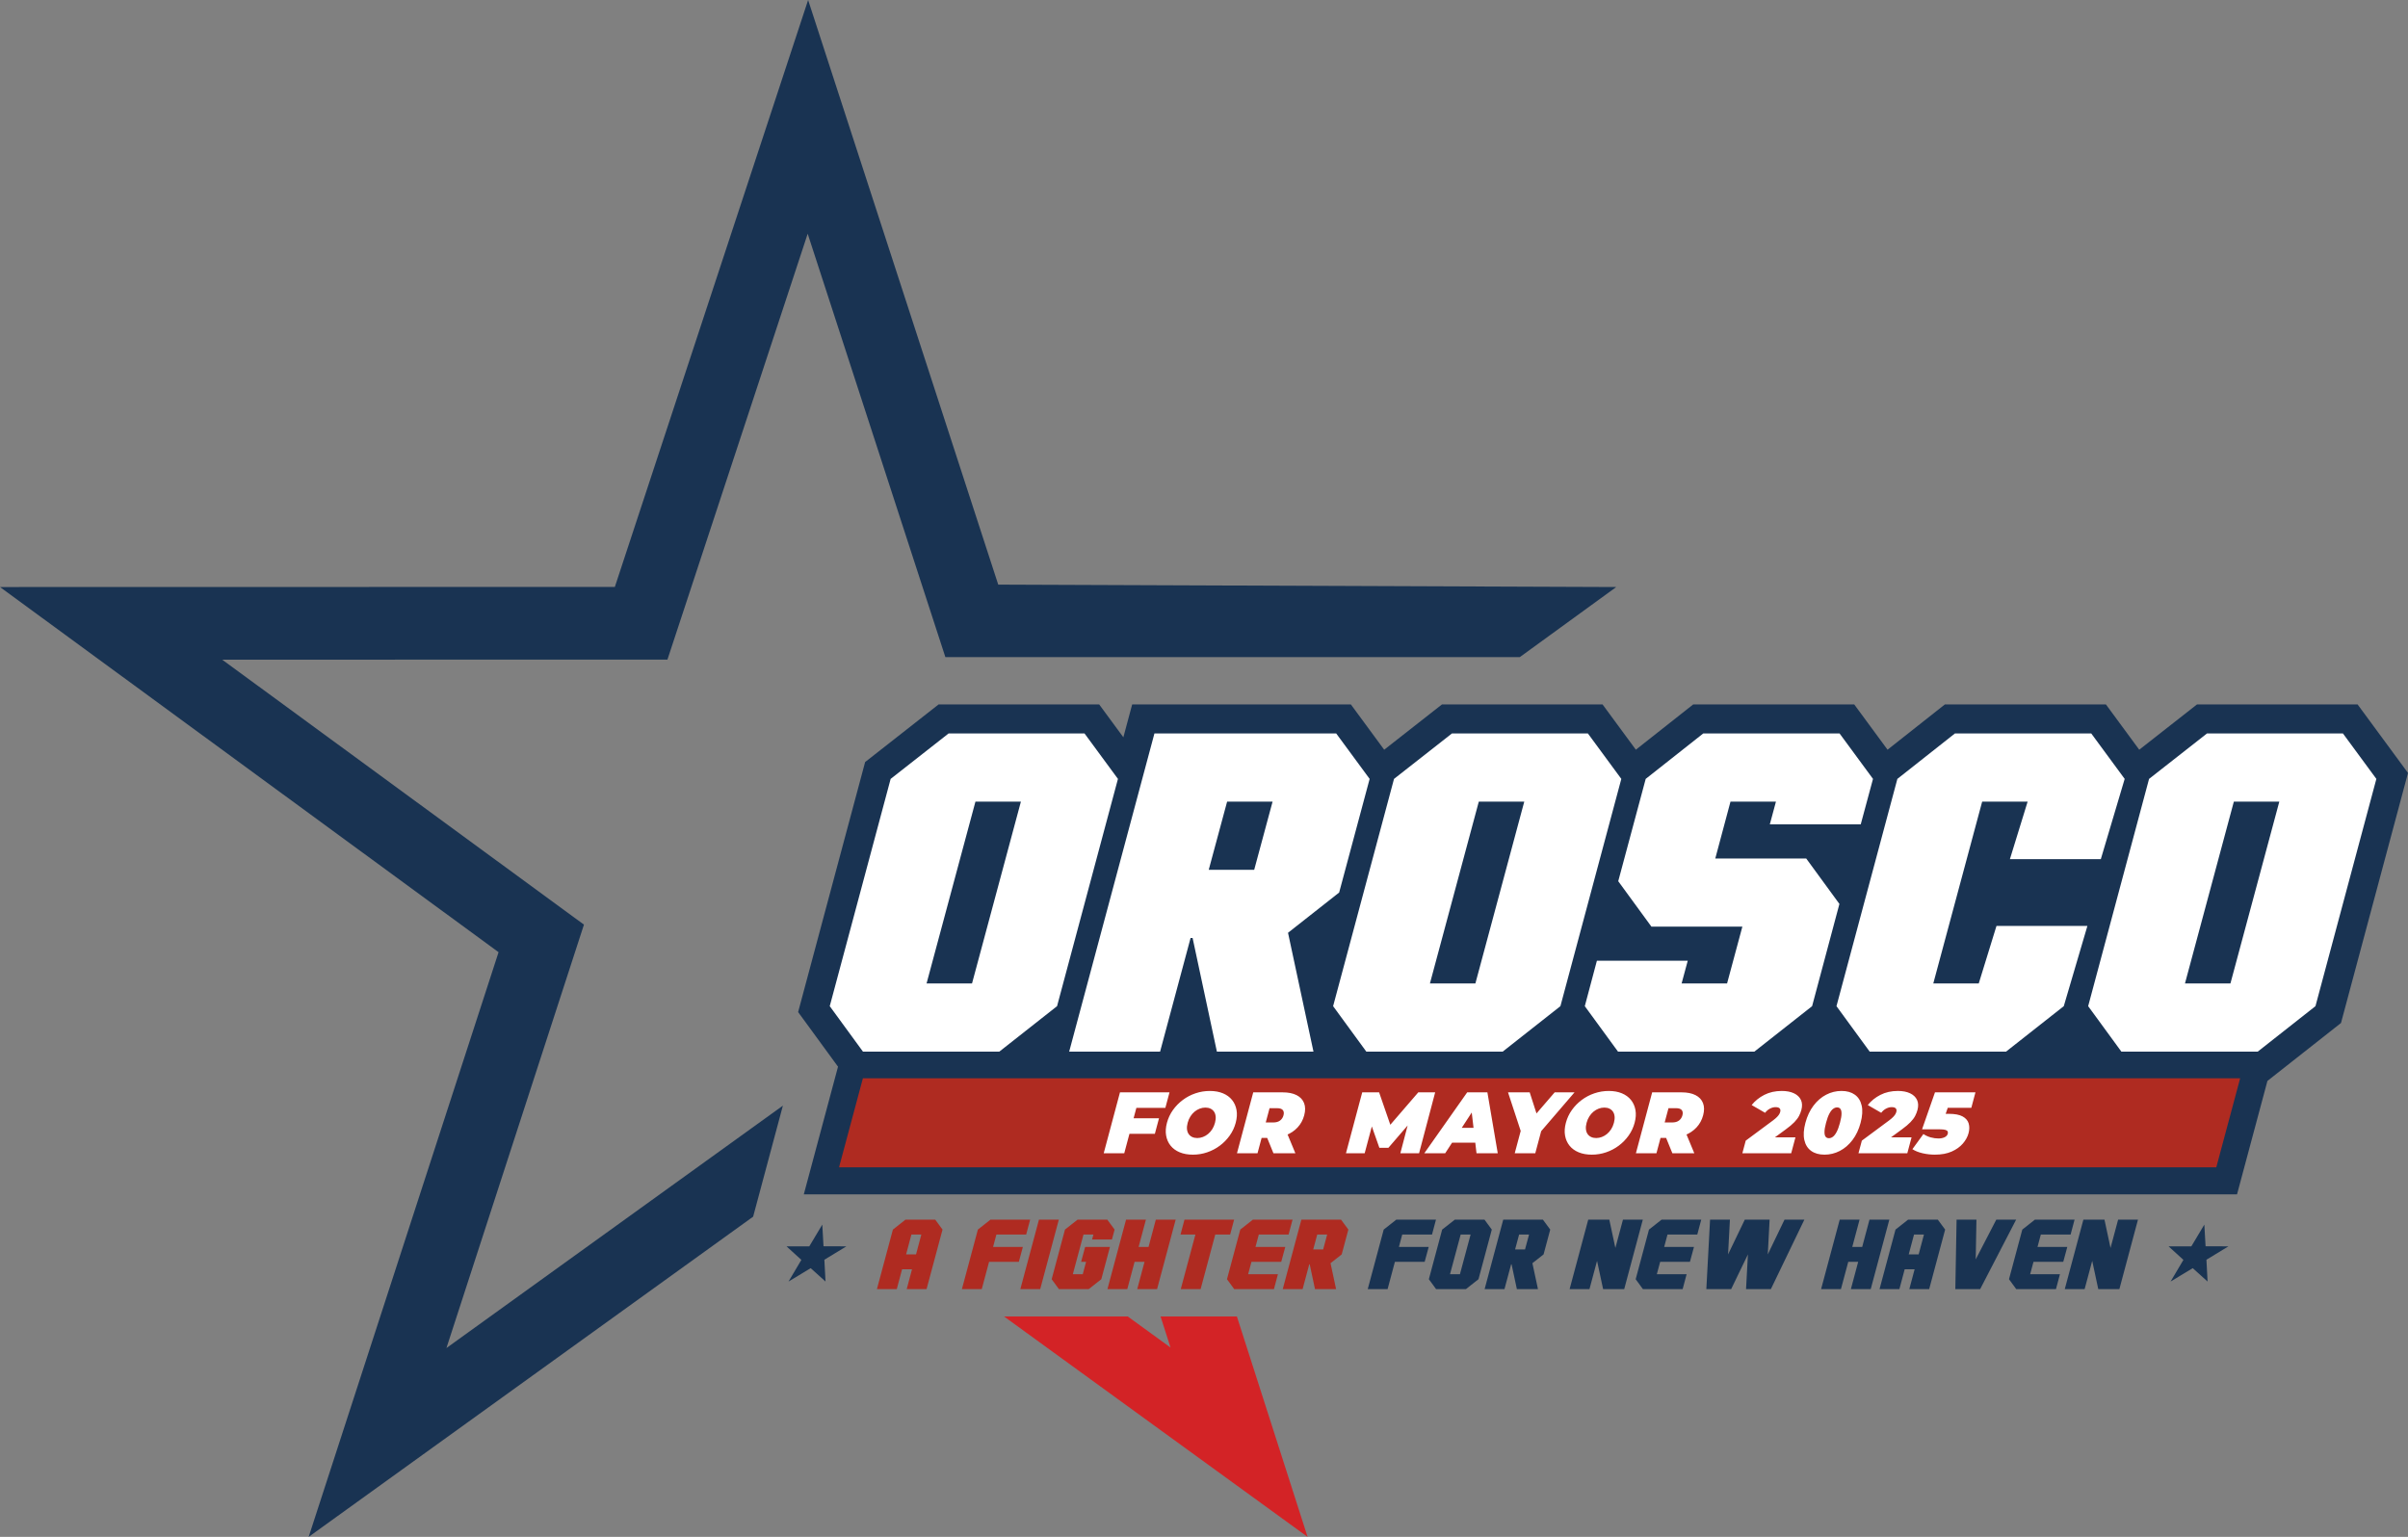 <?xml version="1.0" encoding="UTF-8"?>
<svg xmlns="http://www.w3.org/2000/svg" xmlns:xlink="http://www.w3.org/1999/xlink" xmlns:xodm="http://www.corel.com/coreldraw/odm/2003" xml:space="preserve" width="311.734mm" height="198.995mm" version="1.1" style="shape-rendering:geometricPrecision; text-rendering:geometricPrecision; image-rendering:optimizeQuality; fill-rule:evenodd; clip-rule:evenodd" viewBox="0 0 31164.62 19893.91">
 <rect x="0" y="0" width="31164.62" height="19893.91" fill="#808080" stroke="none"/>
 <defs>
  <style type="text/css">
   
    .fil4 {fill:#AF2B21}
    .fil6 {fill:#D32326}
    .fil3 {fill:#193352}
    .fil0 {fill:#193352}
    .fil1 {fill:#AF2B21;fill-rule:nonzero}
    .fil2 {fill:#193352;fill-rule:nonzero}
    .fil5 {fill:white;fill-rule:nonzero}
   
  </style>
 </defs>
 <g id="Layer_x0020_1">
  <polygon class="fil0" points="18214.56,10341.01 28087.99,10341.01 28087.99,14121.82 18214.56,14121.82 "></polygon>
  <path class="fil0" d="M27686.29 9704.72l747.34 -586.26 2078.76 0 652.23 886.78 -867.18 3236.72 -947.31 746.13 -2085.97 0 -427.75 -585.66 -743.58 585.66 -2085.97 0 -427.75 -585.66 -743.57 585.66 -2085.97 0 -427.76 -585.66 -743.57 585.66 -2085.97 0 -40.68 -55.7 11.93 55.7 -2018.28 0 -63.42 -296.86 -79.64 296.86 -1954.22 0 76.04 -283.83 -360.36 283.83 -2085.97 0 -648.23 -887.53 867.09 -3236.36 950.62 -745.74 2078.75 0 312.77 425.25 113.94 -425.25 2830.59 0 431.2 586.26 747.34 -586.26 2078.76 0 430.94 585.91 741.89 -585.91 2084.47 0 430.94 585.91 741.89 -585.91 2084.46 0 431.2 586.26zm-640.73 1792.23l-1304.35 0 -30.27 112.63 1304.45 0 30.17 -112.63zm-3136.55 -450.67l-116.22 0 85.03 116.42 31.19 -116.42zm-3036.4 900.3l-30.45 113.67 113.48 0 -83.03 -113.67z"></path>
  <polygon class="fil0" points="10642.06,15851.74 10658.08,16132.04 10954.04,16133.2 10669.18,16306.5 10684.03,16588.63 10491.95,16415.42 10205.17,16588.63 10371.32,16308.28 10179.23,16133.2 10473.99,16133.15 "></polygon>
  <polygon class="fil0" points="28528.78,15851.74 28544.8,16132.04 28840.77,16133.2 28555.91,16306.5 28570.75,16588.63 28378.68,16415.42 28091.9,16588.63 28258.04,16308.28 28065.95,16133.2 28360.71,16133.15 "></polygon>
  <g id="_2554937186544">
   <path class="fil1" d="M11674.76 16430.08l-68.63 256.98 -256.98 0 206.76 -770.92 162.69 -128.48 385.24 0 94.5 128.48 -206.76 770.92 -256.98 0 68.63 -256.98 -128.48 0zm180.67 -192.73l68.63 -256.98 -128.49 0 -68.63 256.98 128.49 0zm1040.09 -256.98l-42.98 160.71 385.47 0 -52.19 192.74 -385.24 0 -94.5 353.23 -256.98 0 206.76 -770.92 162.69 -128.48 513.72 0 -51.31 192.73 -385.46 0zm309.89 706.68l240.97 -899.41 256.97 0 -240.96 899.41 -256.98 0zm1047.92 -128.48l-163.13 128.48 -385.46 0 -93.84 -128.48 172.12 -642.44 162.69 -128.48 385.24 0 94.5 128.48 -34.64 128.48 -256.98 0 17.33 -64.24 -128.49 0 -138.13 513.94 128.48 0 43.2 -160.49 -64.24 0 51.97 -192.74 321.22 0 -111.83 417.48zm430.71 -224.75l-94.5 353.23 -256.98 0 240.97 -899.41 256.97 0 -94.5 353.44 128.49 0 94.28 -353.44 256.97 0 -240.74 899.41 -256.98 0 94.5 -353.23 -128.48 0zm1288.01 -546.18l-51.31 192.73 -192.73 0 -189.45 706.68 -256.97 0 189.44 -706.68 -192.73 0 51.53 -192.73 642.21 0zm319.54 192.73l-42.98 160.71 385.47 0 -52.19 192.74 -385.24 0 -43.2 160.49 385.46 0 -51.31 192.74 -513.95 0 -93.84 -128.48 172.12 -642.44 162.69 -128.48 513.72 0 -51.31 192.73 -385.46 0zm884.8 0l-128.49 0 -51.97 192.74 128.49 0 51.97 -192.74zm-226.07 385.46l-5.7 0 -86.17 321.22 -256.98 0 240.97 -899.41 513.72 0 94.5 128.48 -86.17 321.22 -144.5 113.8 71.92 335.91 -272.98 0 -68.63 -321.22z"></path>
   <path class="fil2" d="M18147.85 15980.38l-42.98 160.71 385.47 0 -52.19 192.74 -385.24 0 -94.5 353.23 -256.98 0 206.76 -770.92 162.69 -128.48 513.72 0 -51.31 192.73 -385.46 0zm986.97 578.2l-163.13 128.48 -385.46 0 -93.84 -128.48 172.12 -642.44 163.79 -128.48 384.14 0 94.5 128.48 -172.12 642.44zm-240.31 -64.25l138.14 -513.94 -128.49 0 -138.13 513.94 128.48 0zm894.45 -513.94l-128.49 0 -51.97 192.74 128.49 0 51.97 -192.74zm-226.07 385.46l-5.7 0 -86.17 321.22 -256.98 0 240.97 -899.41 513.72 0 94.5 128.48 -86.17 321.22 -144.5 113.8 71.92 335.91 -272.98 0 -68.63 -321.22zm1106.31 -44.95l-98.22 366.17 -256.98 0 240.97 -899.41 272.97 0 78.28 366.17 98.23 -366.17 256.98 0 -240.75 899.41 -272.98 0 -78.5 -366.17zm911.76 -340.51l-42.98 160.71 385.47 0 -52.19 192.74 -385.24 0 -43.2 160.49 385.46 0 -51.31 192.74 -513.95 0 -93.84 -128.48 172.12 -642.44 162.69 -128.48 513.72 0 -51.31 192.73 -385.46 0zm502.63 706.68l48.24 -899.41 256.97 0 -23.89 449.7 216.41 -449.7 321.22 0 -23.68 449.7 216.41 -449.7 256.98 0 -433.48 899.41 -321.22 0 24.33 -449.7 -217.07 449.7 -321.21 0zm1836.67 -353.23l-94.5 353.23 -256.98 0 240.97 -899.41 256.97 0 -94.5 353.44 128.49 0 94.28 -353.44 256.97 0 -240.74 899.41 -256.98 0 94.5 -353.23 -128.48 0zm730.43 96.25l-68.63 256.98 -256.98 0 206.76 -770.92 162.69 -128.48 385.24 0 94.5 128.48 -206.76 770.92 -256.98 0 68.63 -256.98 -128.48 0zm180.67 -192.73l68.63 -256.98 -128.49 0 -68.63 256.98 128.49 0zm474.78 449.7l16.23 -899.41 256.97 0 -9.21 513.94 265.96 -513.94 256.98 0 -465.71 899.41 -321.22 0zm1106.46 -706.68l-42.98 160.71 385.47 0 -52.19 192.74 -385.24 0 -43.2 160.49 385.46 0 -51.31 192.74 -513.95 0 -93.84 -128.48 172.12 -642.44 162.69 -128.48 513.72 0 -51.31 192.73 -385.46 0zm665.09 340.51l-98.22 366.17 -256.98 0 240.97 -899.41 272.97 0 78.28 366.17 98.23 -366.17 256.98 0 -240.75 899.41 -272.98 0 -78.5 -366.17z"></path>
  </g>
  <g id="_2554937185488">
   <polygon class="fil3" points="10899.15,13608.13 29448.18,13608.13 28951.92,15460.16 10402.89,15460.16 "></polygon>
  </g>
  <polygon class="fil4" points="11167.64,13958.03 28992.18,13958.03 28683.43,15110.25 10858.89,15110.25 "></polygon>
  <path class="fil5" d="M13680.51 13024.16l-747 588.35 -1765.07 0 -429.72 -588.35 788.16 -2941.79 750.01 -588.36 1759.04 0 432.74 588.36 -788.16 2941.79zm-1100.42 -294.19l632.54 -2353.43 -588.35 0 -632.54 2353.43 588.35 0zm3889.84 -2353.43l-588.36 0 -237.95 882.54 588.36 0 237.95 -882.54zm-1035.16 1765.07l-26.1 0 -394.58 1470.89 -1176.72 0 1103.43 -4118.51 2352.43 0 432.73 588.36 -394.58 1470.89 -661.65 521.08 329.32 1538.17 -1250.01 0 -314.26 -1470.89zm4760.33 882.54l-747 588.35 -1765.07 0 -429.72 -588.35 788.17 -2941.79 750 -588.36 1759.04 0 432.74 588.36 -788.16 2941.79zm-1100.41 -294.19l632.53 -2353.43 -588.35 0 -632.53 2353.43 588.35 0zm2204.08 -2647.6l744.98 -588.36 1764.07 0 432.74 588.36 -158.64 588.35 -1176.72 0 79.32 -294.18 -588.35 0 -196.79 735.95 1176.72 0 429.73 588.35 -353.42 1323.31 -747 588.35 -1765.07 0 -429.72 -588.35 156.63 -588.35 1175.71 0 -79.32 294.17 588.36 0 197.78 -734.94 -1176.71 0 -429.73 -588.35 355.43 -1324.31zm4943.05 294.18l-588.35 0 -632.54 2353.43 588.35 0 229.55 -744.84 1176.72 0 -305.84 1039.03 -747 588.35 -1765.07 0 -429.72 -588.35 788.16 -2941.79 744.98 -588.36 1764.07 0 432.73 588.36 -308.85 1039.03 -1176.72 0 229.55 -744.85zm3725.18 2647.61l-747.01 588.35 -1765.06 0 -429.73 -588.35 788.17 -2941.79 750 -588.36 1759.05 0 432.73 588.36 -788.15 2941.79zm-1100.42 -294.19l632.54 -2353.43 -588.36 0 -632.53 2353.43 588.35 0z"></path>
  <path class="fil5" d="M14653.08 14475.56l346.97 0 -53.54 200.52 -346.97 0 53.54 -200.52zm-102.9 452.87l-265.86 0 210.56 -788.58 641 0 -53.54 200.52 -375.13 0 -157.02 588.05zm888.55 18.02c-64.59,0 -121.41,-10.14 -170.43,-30.42 -49.05,-20.27 -88.51,-49 -118.38,-86.18 -29.88,-37.18 -49.19,-80.93 -57.9,-131.24 -8.72,-50.32 -5.16,-105.14 10.69,-164.47 16.05,-60.08 41.81,-115.1 77.3,-165.04 35.49,-49.94 78.1,-93.5 127.83,-130.67 49.73,-37.18 104.52,-65.9 164.39,-86.19 59.85,-20.27 121.71,-30.41 185.55,-30.41 64.59,0 121.21,10.14 169.87,30.41 48.66,20.28 87.93,49.01 117.81,86.19 29.88,37.17 49.23,80.74 58.05,130.67 8.82,49.95 5.21,104.96 -10.84,165.04 -15.85,59.33 -41.56,114.16 -77.15,164.47 -35.6,50.32 -78.25,94.06 -127.98,131.24 -49.74,37.18 -104.34,65.9 -163.82,86.18 -59.49,20.28 -121.16,30.42 -184.99,30.42zm56.32 -215.17c24.78,0 49.08,-4.51 72.89,-13.52 23.81,-9.02 46.05,-21.97 66.7,-38.87 20.66,-16.9 38.76,-37.55 54.28,-61.96 15.53,-24.4 27.41,-52.01 35.63,-82.8 8.22,-30.79 11.09,-58.39 8.59,-82.81 -2.5,-24.4 -9.56,-45.06 -21.2,-61.95 -11.63,-16.91 -26.95,-29.85 -45.95,-38.87 -18.99,-9.01 -40.89,-13.52 -65.67,-13.52 -24.78,0 -49.08,4.51 -72.89,13.52 -23.81,9.02 -46.04,21.96 -66.71,38.87 -20.65,16.9 -38.75,37.55 -54.27,61.95 -15.53,24.41 -27.41,52.02 -35.63,82.81 -8.22,30.79 -11.09,58.39 -8.59,82.8 2.5,24.41 9.56,45.07 21.19,61.96 11.65,16.9 26.96,29.85 45.96,38.87 18.99,9.01 40.89,13.52 65.67,13.52zm514.01 197.14l210.56 -788.58 379.64 0c73.6,0 134.04,12.02 181.33,36.05 47.28,24.03 79.6,58.39 96.95,103.08 17.36,44.68 17.91,97.44 1.67,158.28 -16.24,60.83 -44.87,113.22 -85.9,157.16 -41.01,43.93 -91.48,77.54 -151.39,100.82 -59.92,23.28 -126.68,34.92 -200.28,34.92l-232.06 0 147.46 -109.27 -82.12 307.54 -265.86 0zm472.03 0l-117.06 -287.27 281.63 0 119.31 287.27 -283.88 0zm-131.86 -278.25l-86.11 -120.55 215.17 0c36.8,0 66.23,-8.26 88.3,-24.78 22.06,-16.53 36.9,-39.05 44.52,-67.59 7.63,-28.54 4.82,-51.08 -8.42,-67.59 -13.25,-16.53 -38.26,-24.78 -75.06,-24.78l-215.17 0 150.47 -120.55 -113.7 425.84zm1070.24 278.25l210.56 -788.58 218.55 0 177.97 514.82 -114.91 0 443.88 -514.82 218.55 0 -208.31 788.58 -242.2 0 110.84 -423.58 38.31 0 -303.68 352.61 -117.16 0 -124.4 -352.61 47.32 0 -113.1 423.58 -242.21 0zm1013.89 0l555.28 -788.58 261.36 0 134.16 788.58 -274.87 0 -77.73 -662.4 103.64 0 -431.47 662.4 -270.37 0zm241.73 -137.44l118.73 -191.51 362.75 0 16.46 191.51 -497.93 0zm928.76 137.44l92.34 -345.85 18.42 158.85 -197.62 -601.57 280.51 0 132.42 411.18 -163.35 0 354.25 -411.18 256.86 0 -516.61 601.57 100.98 -158.85 -92.34 345.85 -265.85 0zm997.82 18.02c-64.59,0 -121.41,-10.14 -170.43,-30.42 -49.05,-20.27 -88.51,-49 -118.38,-86.18 -29.88,-37.18 -49.19,-80.93 -57.9,-131.24 -8.72,-50.32 -5.16,-105.14 10.69,-164.47 16.05,-60.08 41.81,-115.1 77.3,-165.04 35.49,-49.94 78.1,-93.5 127.83,-130.67 49.73,-37.18 104.52,-65.9 164.39,-86.19 59.85,-20.27 121.71,-30.41 185.55,-30.41 64.59,0 121.21,10.14 169.87,30.41 48.66,20.28 87.93,49.01 117.81,86.19 29.88,37.17 49.23,80.74 58.05,130.67 8.82,49.95 5.21,104.96 -10.84,165.04 -15.85,59.33 -41.56,114.16 -77.15,164.47 -35.6,50.32 -78.25,94.06 -127.98,131.24 -49.74,37.18 -104.34,65.9 -163.82,86.18 -59.49,20.28 -121.16,30.42 -184.99,30.42zm56.32 -215.17c24.78,0 49.08,-4.51 72.89,-13.52 23.81,-9.02 46.05,-21.97 66.7,-38.87 20.66,-16.9 38.76,-37.55 54.28,-61.96 15.53,-24.4 27.41,-52.01 35.63,-82.8 8.22,-30.79 11.09,-58.39 8.59,-82.81 -2.5,-24.4 -9.56,-45.06 -21.2,-61.95 -11.63,-16.91 -26.95,-29.85 -45.95,-38.87 -18.99,-9.01 -40.89,-13.52 -65.67,-13.52 -24.78,0 -49.08,4.51 -72.89,13.52 -23.81,9.02 -46.04,21.96 -66.71,38.87 -20.65,16.9 -38.75,37.55 -54.27,61.95 -15.53,24.41 -27.41,52.02 -35.63,82.81 -8.22,30.79 -11.09,58.39 -8.59,82.8 2.5,24.41 9.56,45.07 21.19,61.96 11.65,16.9 26.96,29.85 45.96,38.87 18.99,9.01 40.89,13.52 65.67,13.52zm514.01 197.14l210.56 -788.58 379.64 0c73.6,0 134.04,12.02 181.33,36.05 47.28,24.03 79.6,58.39 96.95,103.08 17.36,44.68 17.91,97.44 1.67,158.28 -16.24,60.83 -44.87,113.22 -85.9,157.16 -41.01,43.93 -91.48,77.54 -151.39,100.82 -59.92,23.28 -126.68,34.92 -200.28,34.92l-232.06 0 147.46 -109.27 -82.12 307.54 -265.86 0zm472.03 0l-117.06 -287.27 281.63 0 119.31 287.27 -283.88 0zm-131.86 -278.25l-86.11 -120.55 215.17 0c36.8,0 66.23,-8.26 88.3,-24.78 22.06,-16.53 36.9,-39.05 44.52,-67.59 7.63,-28.54 4.82,-51.08 -8.42,-67.59 -13.25,-16.53 -38.26,-24.78 -75.06,-24.78l-215.17 0 150.47 -120.55 -113.7 425.84zm1037.57 278.25l43.62 -163.34 355.41 -263.62c22.63,-17.28 39.97,-32.29 52.02,-45.06 12.05,-12.78 20.92,-24.22 26.64,-34.36 5.71,-10.15 9.76,-19.71 12.17,-28.73 5.21,-19.52 2.9,-34.73 -6.96,-45.63 -9.87,-10.89 -27.56,-16.34 -53.1,-16.34 -23.28,0 -47.1,6.2 -71.44,18.59 -24.33,12.39 -45.72,30.6 -64.15,54.63l-173.75 -100.26c42.98,-54.07 97.51,-98.01 163.61,-131.8 66.11,-33.8 141.59,-50.7 226.46,-50.7 62.33,0 114.83,10.14 157.49,30.41 42.65,20.28 72.58,48.82 89.78,85.62 17.22,36.81 19.1,80.37 5.67,130.68 -6.82,25.53 -16.83,51.07 -30.03,76.61 -13.2,25.53 -33.32,52.39 -60.36,80.55 -27.06,28.16 -64.34,59.51 -111.87,94.06l-266.08 194.89 -17.01 -92.38 408.93 0 -55.05 206.16 -631.99 0zm1063.16 18.02c-69.84,0 -127.3,-16.15 -172.37,-48.45 -45.09,-32.29 -74.61,-79.23 -88.57,-140.81 -13.99,-61.58 -9.34,-135.94 13.93,-223.06 23.26,-87.12 58.32,-161.47 105.18,-223.06 46.86,-61.58 101.45,-108.52 163.77,-140.82 62.32,-32.29 128.4,-48.44 198.24,-48.44 69.85,0 127.31,16.15 172.38,48.44 45.09,32.3 74.61,79.24 88.57,140.82 13.99,61.58 9.34,135.94 -13.93,223.06 -23.26,87.12 -58.32,161.47 -105.18,223.06 -46.86,61.58 -101.45,108.52 -163.77,140.81 -62.32,32.3 -128.4,48.45 -198.25,48.45zm56.85 -212.92c17.28,0 34.27,-6.01 51,-18.02 16.74,-12.02 32.95,-32.67 48.66,-61.95 15.71,-29.29 30.27,-69.1 43.71,-119.42 13.64,-51.08 20.37,-91.06 20.2,-119.98 -0.17,-28.91 -5.4,-49.39 -15.72,-61.4 -10.31,-12.02 -24.09,-18.02 -41.37,-18.02 -17.27,0 -34.28,6.01 -51.01,18.02 -16.73,12.02 -32.9,32.49 -48.5,61.4 -15.61,28.91 -30.23,68.9 -43.87,119.98 -13.44,50.32 -20.11,90.12 -20.04,119.42 0.06,29.28 5.25,49.94 15.56,61.95 10.31,12.02 24.11,18.02 41.38,18.02zm382.81 194.89l43.62 -163.34 355.41 -263.62c22.63,-17.28 39.97,-32.29 52.02,-45.06 12.05,-12.78 20.92,-24.22 26.64,-34.36 5.71,-10.15 9.76,-19.71 12.17,-28.73 5.21,-19.52 2.9,-34.73 -6.96,-45.63 -9.87,-10.89 -27.56,-16.34 -53.1,-16.34 -23.28,0 -47.1,6.2 -71.44,18.59 -24.33,12.39 -45.72,30.6 -64.15,54.63l-173.75 -100.26c42.98,-54.07 97.51,-98.01 163.61,-131.8 66.11,-33.8 141.59,-50.7 226.46,-50.7 62.33,0 114.83,10.14 157.49,30.41 42.65,20.28 72.58,48.82 89.78,85.62 17.22,36.81 19.1,80.37 5.67,130.68 -6.82,25.53 -16.83,51.07 -30.03,76.61 -13.2,25.53 -33.32,52.39 -60.36,80.55 -27.06,28.16 -64.34,59.51 -111.87,94.06l-266.08 194.89 -17.01 -92.38 408.93 0 -55.05 206.16 -631.99 0zm989.94 18.02c-54.07,0 -107.3,-6.01 -159.66,-18.02 -52.38,-12.02 -96.47,-29.66 -132.32,-52.95l142.47 -196.02c28.58,19.53 60.02,33.99 94.31,43.38 34.3,9.39 67.96,14.08 101.01,14.08 30.04,0 56.23,-5.25 78.56,-15.77 22.33,-10.52 36.22,-25.91 41.63,-46.19 3.01,-11.27 2.29,-21.22 -2.16,-29.86 -4.47,-8.63 -14.54,-15.21 -30.23,-19.71 -15.7,-4.5 -39.69,-6.76 -71.98,-6.76l-228.69 0 167.26 -478.77 523.84 0 -53.54 200.52 -430.34 0 164.43 -113.78 -105.17 305.29 -103.68 -113.79 183.63 0c78.11,0 137.62,11.27 178.54,33.8 40.94,22.53 67.03,52.76 78.31,90.68 11.28,37.93 10.7,80.18 -1.73,126.73 -12.44,46.57 -36.9,91.06 -73.39,133.5 -36.48,42.43 -84.77,76.98 -144.83,103.64 -60.06,26.66 -132.15,39.99 -216.27,39.99z"></path>
  <polygon class="fil6" points="16008.12,17040.93 16922.77,19893.91 12994.47,17040.93 14595.5,17040.93 15148.99,17442.92 15020.12,17040.93 "></polygon>
  <polygon class="fil0" points="10458.85,0 12919.21,7567.48 20917.71,7598.8 19670.05,8505.63 12234.94,8505.63 10453.21,3025.5 8638.18,8538.04 2875.68,8539.1 7557.55,11968.75 5777.84,17449.55 10132.32,14311.81 9747.25,15748.91 3994.93,19893.91 6452.52,12325.52 -0,7598.8 7957.4,7597.34 "></polygon>
 </g>
</svg>
